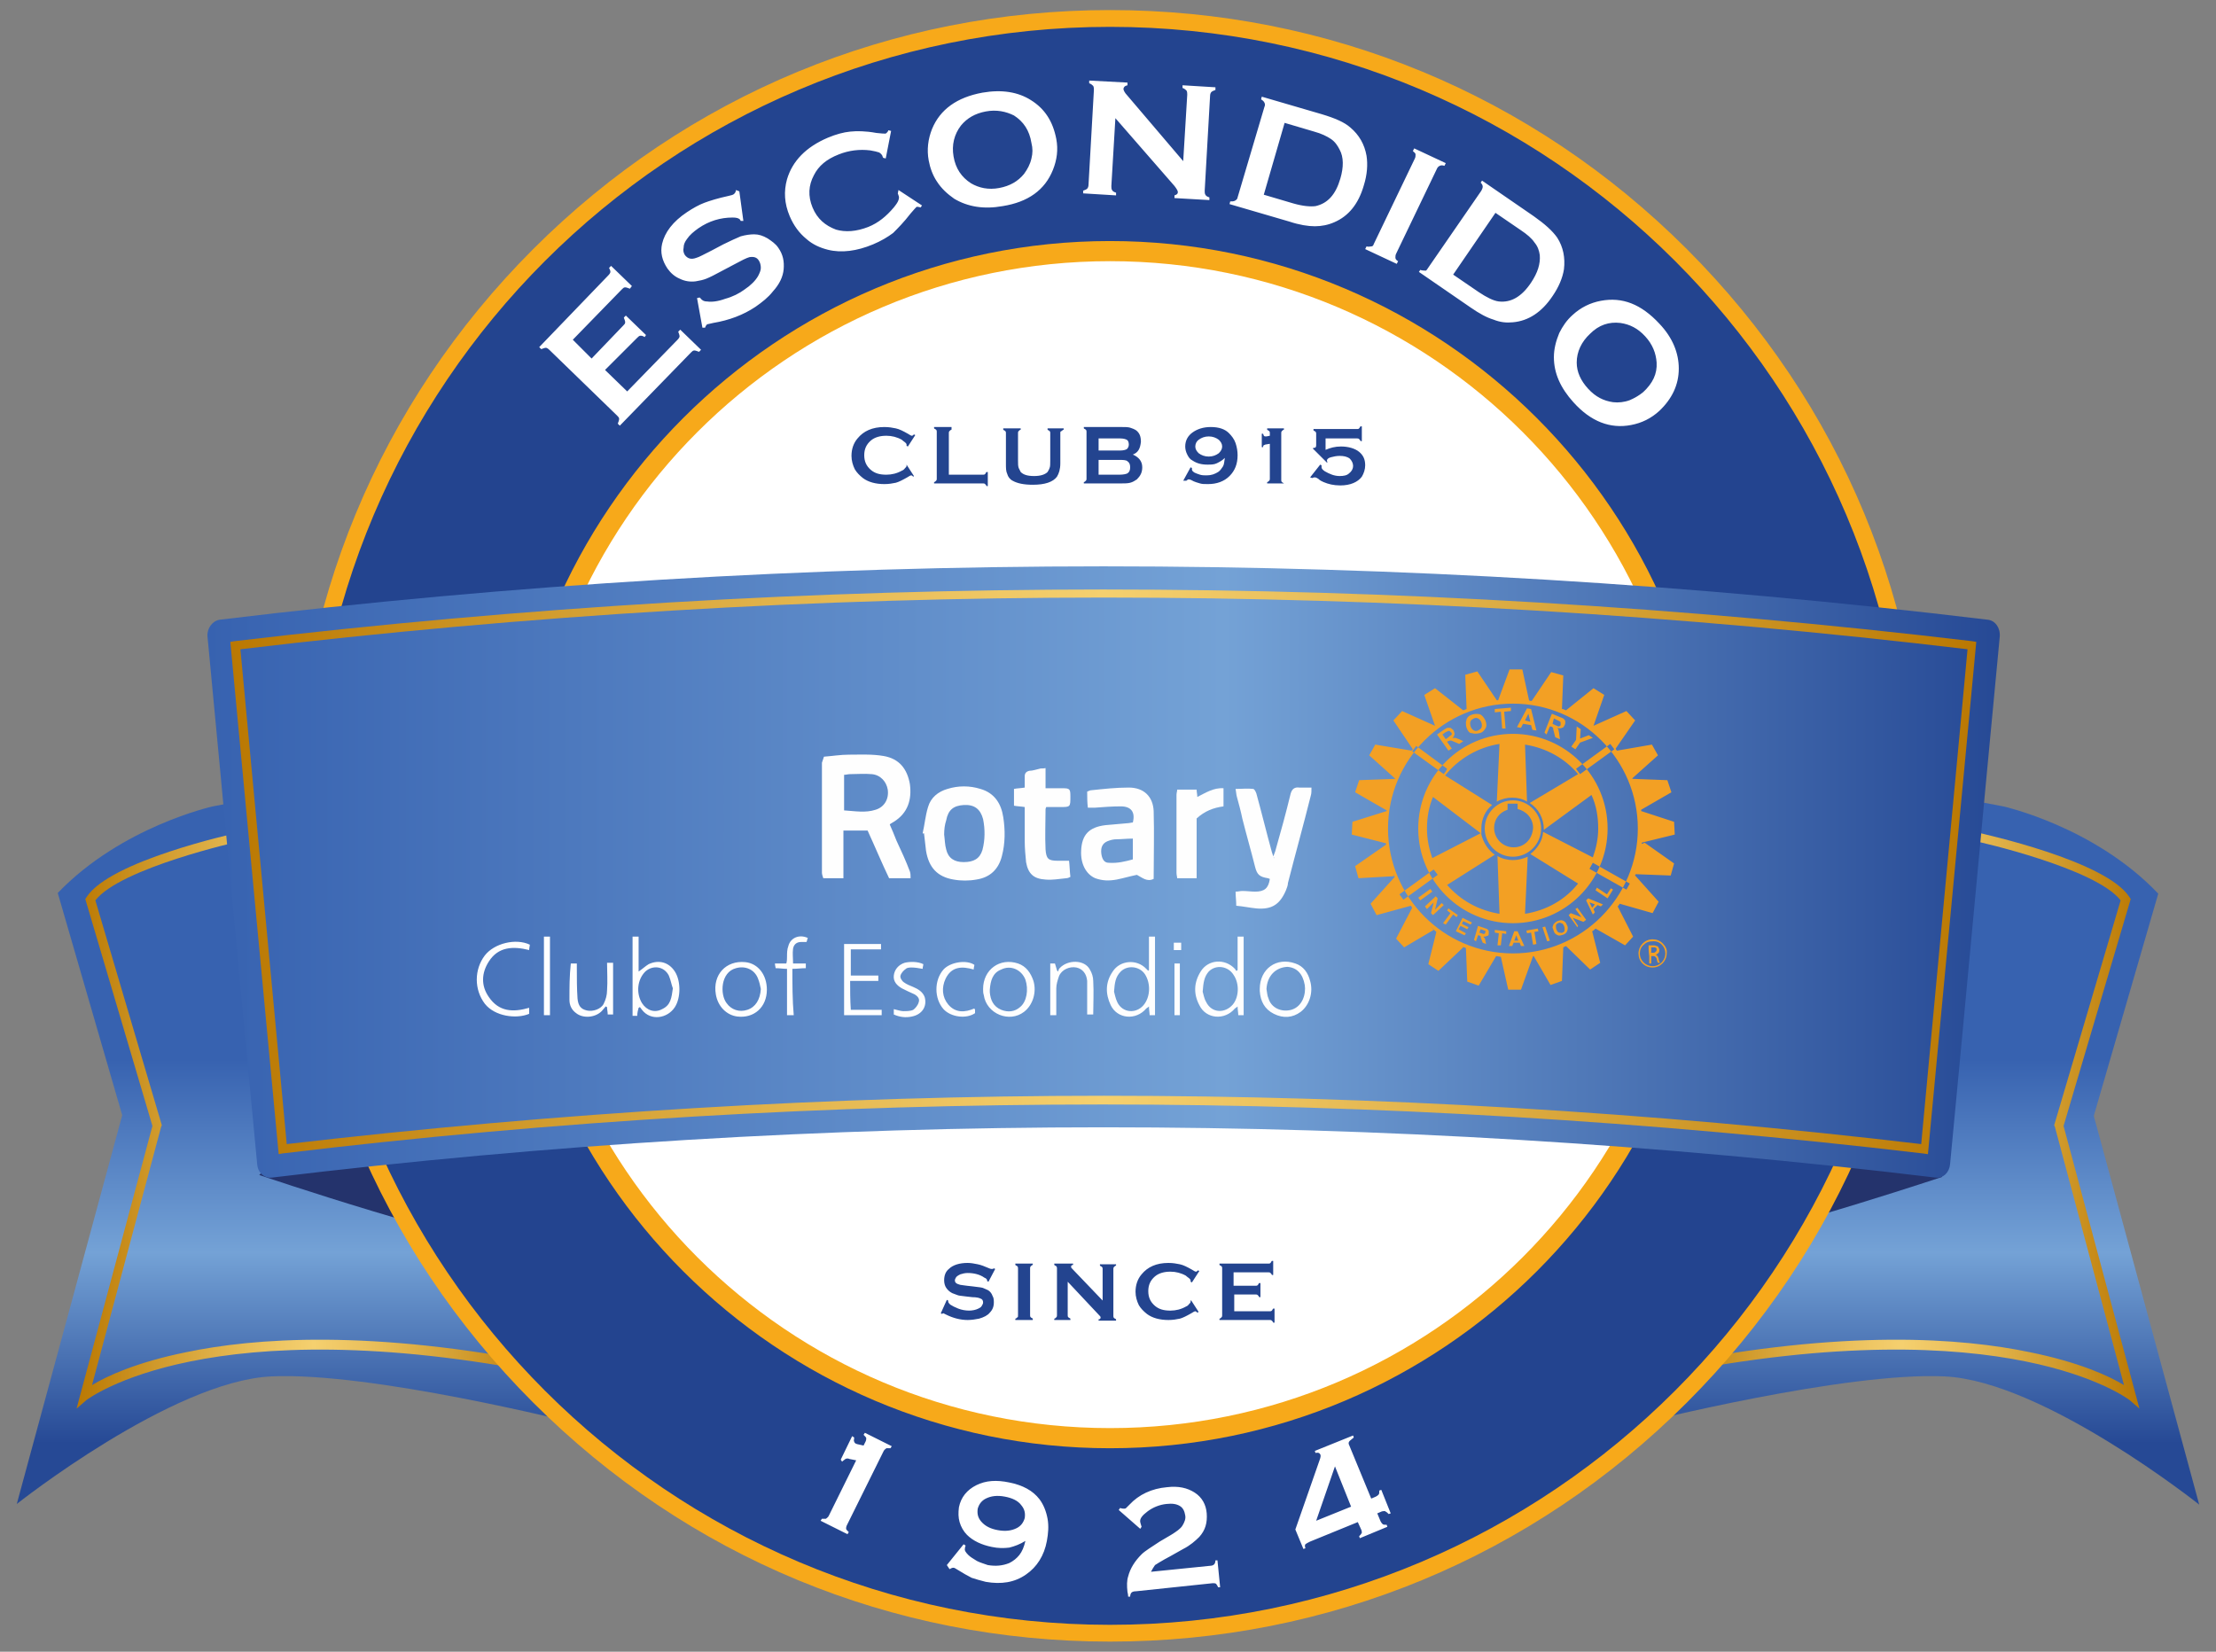 <?xml version="1.0" encoding="utf-8"?>
<!-- Generator: Adobe Illustrator 28.0.0, SVG Export Plug-In . SVG Version: 6.00 Build 0)  -->
<svg version="1.1" id="Layer_1" xmlns="http://www.w3.org/2000/svg" xmlns:xlink="http://www.w3.org/1999/xlink" x="0px" y="0px"
	 viewBox="0 0 330 246" style="enable-background:new 0 0 330 246;" xml:space="preserve">
<rect x="0" y="0" width="330" height="246" fill="#808080" stroke="none"/>
<style type="text/css">
	.st0{fill:url(#SVGID_1_);}
	.st1{fill:#24336C;}
	.st2{fill:url(#SVGID_00000018226823266531597610000014290431838755983754_);}
	.st3{fill:url(#SVGID_00000137108487214259559640000005136792024013909168_);}
	.st4{fill:url(#SVGID_00000101100606544752286740000014560590686825602995_);}
	.st5{fill:#23448F;}
	.st6{fill:#F7A91A;}
	.st7{fill:#FFFFFF;}
	.st8{fill:none;stroke:url(#SVGID_00000041283235597596517760000003414081953046354343_);stroke-width:1.3;stroke-miterlimit:10;}
	.st9{fill:url(#SVGID_00000134938504570464477950000003797504988639247536_);}
	.st10{fill:url(#SVGID_00000122720972765058635650000007183829825396269244_);}
	.st11{fill:#F3A024;}
	.st12{fill:#FEFEFE;}
</style>
<linearGradient id="SVGID_1_" gradientUnits="userSpaceOnUse" x1="43.925" y1="117.021" x2="43.925" y2="239.634">
	<stop  offset="0.332" style="stop-color:#3762B0"/>
	<stop  offset="0.567" style="stop-color:#74A2D6"/>
	<stop  offset="0.799" style="stop-color:#264995"/>
</linearGradient>
<path class="st0" d="M31.7,120.1l28.9-5.5l24.8,97.3c0,0-30.2-7.6-45-6.9S2.5,224,2.5,224l15.7-57.9L8.6,133
	C18.1,123.1,31.7,120.1,31.7,120.1z"/>
<path class="st1" d="M38.6,175c0,0,29.9,10.2,46.8,12.9l-29.8-28.4L38.6,175z"/>
<linearGradient id="SVGID_00000158002280580215147310000018241164032668928913_" gradientUnits="userSpaceOnUse" x1="11.366" y1="166.899" x2="82.088" y2="166.899">
	<stop  offset="0" style="stop-color:#BA7802"/>
	<stop  offset="0.175" style="stop-color:#D19B2D"/>
	<stop  offset="0.392" style="stop-color:#EBC15D"/>
	<stop  offset="0.5" style="stop-color:#F5D06F"/>
	<stop  offset="0.608" style="stop-color:#EBC15D"/>
	<stop  offset="0.825" style="stop-color:#D19B2D"/>
	<stop  offset="1" style="stop-color:#BA7802"/>
</linearGradient>
<path style="fill:url(#SVGID_00000158002280580215147310000018241164032668928913_);" d="M11.4,209.8l11.3-42.1l-10-33.8l0.2-0.3
	c3.5-5.4,21.8-9.4,22.6-9.6l0.3,1.3c-0.2,0-17.9,4-21.6,8.8l9.9,33.5l-0.1,0.2l-10.3,38.5c2.1-1.3,6.6-3.4,14-4.9
	c10-2.1,27.5-3.5,54.3,1.9l-0.3,1.4c-50.8-10.1-68.6,3.7-68.8,3.8L11.4,209.8z"/>
<linearGradient id="SVGID_00000179618829351667002610000010933756757827400624_" gradientUnits="userSpaceOnUse" x1="286.075" y1="117.021" x2="286.075" y2="239.634">
	<stop  offset="0.332" style="stop-color:#3762B0"/>
	<stop  offset="0.567" style="stop-color:#74A2D6"/>
	<stop  offset="0.799" style="stop-color:#264995"/>
</linearGradient>
<path style="fill:url(#SVGID_00000179618829351667002610000010933756757827400624_);" d="M298.3,120.1l-28.9-5.5l-24.8,97.3
	c0,0,30.2-7.6,45-6.9s37.9,19.1,37.9,19.1l-15.7-57.9l9.6-33.1C311.9,123.1,298.3,120.1,298.3,120.1z"/>
<path class="st1" d="M289.6,174.6C289.6,174.6,289.6,174.6,289.6,174.6c0-0.1,0.1-0.1,0.1-0.1c0,0,0,0,0,0c0,0,0.1,0,0.1-0.1
	c0,0,0,0,0,0c0,0,0.1-0.1,0.1-0.1c0,0,0,0,0,0c-1.5-2.4-7.7-11.6-15.4-15.2l-29.8,28.4c15-2.5,39.3-10.5,44.5-12.2
	C289.2,175,289.3,174.7,289.6,174.6z"/>
<linearGradient id="SVGID_00000066500473985308478990000011901283984961141665_" gradientUnits="userSpaceOnUse" x1="247.912" y1="166.899" x2="318.634" y2="166.899">
	<stop  offset="0" style="stop-color:#BA7802"/>
	<stop  offset="0.175" style="stop-color:#D19B2D"/>
	<stop  offset="0.392" style="stop-color:#EBC15D"/>
	<stop  offset="0.5" style="stop-color:#F5D06F"/>
	<stop  offset="0.608" style="stop-color:#EBC15D"/>
	<stop  offset="0.825" style="stop-color:#D19B2D"/>
	<stop  offset="1" style="stop-color:#BA7802"/>
</linearGradient>
<path style="fill:url(#SVGID_00000066500473985308478990000011901283984961141665_);" d="M318.6,209.8l-11.3-42.1l10-33.8l-0.2-0.3
	c-3.5-5.4-21.8-9.4-22.6-9.6l-0.3,1.3c0.2,0,17.9,4,21.6,8.8l-9.9,33.5l0.1,0.2l10.3,38.5c-2.1-1.3-6.6-3.4-14-4.9
	c-10-2.1-27.5-3.5-54.3,1.9l0.3,1.4c50.8-10.1,68.6,3.7,68.8,3.8L318.6,209.8z"/>
<g>
	<circle class="st5" cx="165.3" cy="123" r="120.2"/>
	<path class="st6" d="M165.3,4c65.7,0,119,53.3,119,119s-53.3,119-119,119s-119-53.3-119-119S99.6,4,165.3,4 M165.3,1.5
		c-32.4,0-62.9,12.6-85.9,35.6S43.8,90.6,43.8,123s12.6,62.9,35.6,85.9s53.4,35.6,85.9,35.6s62.9-12.6,85.9-35.6
		s35.6-53.4,35.6-85.9s-12.6-62.9-35.6-85.9S197.8,1.5,165.3,1.5L165.3,1.5z"/>
</g>
<g>
	
		<ellipse transform="matrix(0.924 -0.383 0.383 0.924 -35.547 72.834)" class="st7" cx="165.3" cy="125.8" rx="88.4" ry="88.4"/>
	<path class="st6" d="M165.3,38.9c48,0,86.9,38.9,86.9,86.9s-38.9,86.9-86.9,86.9s-86.9-38.9-86.9-86.9S117.3,38.9,165.3,38.9
		 M165.3,35.9c-49.6,0-89.9,40.3-89.9,89.9s40.3,89.9,89.9,89.9s89.9-40.3,89.9-89.9S214.9,35.9,165.3,35.9L165.3,35.9z"/>
</g>
<linearGradient id="SVGID_00000047033009129294611330000003658515828303009672_" gradientUnits="userSpaceOnUse" x1="34.911" y1="100.597" x2="34.911" y2="100.597">
	<stop  offset="0" style="stop-color:#BA7802"/>
	<stop  offset="0.175" style="stop-color:#D19B2D"/>
	<stop  offset="0.392" style="stop-color:#EBC15D"/>
	<stop  offset="0.5" style="stop-color:#F5D06F"/>
	<stop  offset="0.608" style="stop-color:#EBC15D"/>
	<stop  offset="0.825" style="stop-color:#D19B2D"/>
	<stop  offset="1" style="stop-color:#BA7802"/>
</linearGradient>
<path style="fill:none;stroke:url(#SVGID_00000047033009129294611330000003658515828303009672_);stroke-width:1.3;stroke-miterlimit:10;" d="
	M34.9,100.6"/>
<path class="st7" d="M90.1,55.1l3.3,3.2l7.5-7.7c0.2-0.2,0.3-0.4,0.3-0.5c0-0.2-0.1-0.4-0.2-0.7l0.3-0.3l3.1,3l-0.3,0.3
	c-0.3-0.1-0.5-0.2-0.7-0.2c-0.2,0-0.3,0.1-0.5,0.3L92.3,63.4L92,63.1c0.1-0.3,0.2-0.5,0.2-0.7c0-0.2-0.1-0.3-0.3-0.5l-10.1-9.8
	c-0.2-0.2-0.4-0.3-0.5-0.3c-0.2,0-0.4,0.1-0.7,0.2l-0.3-0.3l10.3-10.7c0.2-0.2,0.3-0.4,0.3-0.5c0-0.2-0.1-0.4-0.2-0.6l0.3-0.3l3.1,3
	L93.8,43c-0.3-0.1-0.5-0.2-0.7-0.2c-0.2,0-0.3,0.1-0.5,0.3l-7.3,7.5l2.8,2.8l4.7-4.9c0.2-0.2,0.3-0.3,0.3-0.5c0-0.2-0.1-0.4-0.2-0.7
	l0.3-0.3l3,2.9L96,50.2C95.7,50,95.5,50,95.4,50c-0.2,0-0.3,0.1-0.5,0.3L90.1,55.1z M110.1,28.5l0.6,4.4l-0.4,0
	c0-0.1-0.1-0.1-0.1-0.2c-0.2-0.2-0.5-0.3-1.1-0.3c-1.8,0-3.5,0.5-5.1,1.6c-0.7,0.5-1.3,1-1.7,1.6c-0.3,0.4-0.5,0.8-0.5,1.3
	c-0.1,0.4,0,0.8,0.2,1.1c0.4,0.5,0.9,0.7,1.7,0.4c0.4-0.1,1.1-0.5,2.3-1.1l1.7-0.9c1-0.5,1.9-0.9,2.6-1.2c0.7-0.2,1.4-0.3,2-0.3
	c0.7,0,1.3,0.2,2,0.6c0.6,0.4,1.2,0.8,1.6,1.4c0.7,1,0.9,2,0.8,3.2c-0.1,1.1-0.6,2.2-1.6,3.3c-0.7,0.9-1.6,1.6-2.6,2.3
	c-1.8,1.2-3.9,2-6.3,2.4c-0.5,0.1-0.8,0.2-0.9,0.2c-0.1,0.1-0.2,0.2-0.3,0.5l-0.4,0l-0.8-4.4l0.4-0.1c0,0.1,0.1,0.1,0.1,0.1
	c0.2,0.3,0.5,0.5,1,0.5c0.7,0.1,1.6,0,2.7-0.4c1.1-0.3,2.1-0.8,2.9-1.4c0.9-0.6,1.6-1.3,2-2c0.2-0.4,0.4-0.8,0.4-1.2
	c0-0.4-0.1-0.8-0.3-1.1c-0.3-0.5-0.8-0.6-1.4-0.5c-0.4,0.1-1.2,0.5-2.3,1.1l-1.7,0.9c-1.1,0.6-1.9,1-2.4,1.2c-0.5,0.2-1,0.3-1.6,0.4
	c-0.8,0.1-1.6,0-2.4-0.4c-0.7-0.3-1.3-0.8-1.8-1.5c-0.8-1.2-1.1-2.4-0.8-3.7c0.4-1.7,1.6-3.3,3.7-4.7c0.9-0.6,1.8-1.1,2.6-1.4
	s2.1-0.7,3.5-1c0.5-0.1,0.8-0.2,0.9-0.3c0.1-0.1,0.3-0.3,0.3-0.6L110.1,28.5z M133.8,28.3l3.5,2.3l-0.2,0.3
	c-0.3-0.1-0.5-0.1-0.6-0.1c-0.1,0.1-0.4,0.4-0.9,1c-1,1.3-1.9,2.2-2.6,2.9c-0.8,0.6-1.8,1.2-3,1.7c-2.4,1-4.7,1.3-6.7,0.8
	c-1.2-0.3-2.3-0.8-3.2-1.6c-1.1-0.9-1.9-2-2.5-3.4c-0.8-1.9-0.9-3.7-0.4-5.5c0.8-2.7,2.8-4.8,6.1-6.2c1.2-0.5,2.3-0.8,3.3-0.9
	c1-0.1,2.3-0.1,3.9,0.2c0.8,0.1,1.2,0.1,1.4,0.1c0.1-0.1,0.3-0.2,0.4-0.5l0.4,0.1l-0.8,4.1l-0.4-0.1c0-0.1-0.1-0.2-0.1-0.3
	c-0.1-0.2-0.3-0.4-0.5-0.5c-0.3-0.1-0.7-0.2-1.3-0.3c-1.6-0.2-3.2,0-4.7,0.6c-1.8,0.7-3,1.7-3.7,3.1c-0.8,1.5-0.9,3.1-0.2,4.8
	c0.7,1.7,1.9,2.7,3.5,3.3c1.4,0.4,3,0.3,4.8-0.4c1.5-0.6,2.7-1.6,3.8-2.9c0.4-0.5,0.6-0.8,0.7-1.1c0.1-0.3,0.1-0.5,0-0.7
	c0-0.1-0.1-0.2-0.1-0.3L133.8,28.3z M146.3,13.8c2.9-0.5,5.3-0.1,7.2,1.1c2.1,1.3,3.3,3.2,3.8,5.8c0.3,1.6,0.1,3.1-0.5,4.6
	c-1.2,3-3.7,4.8-7.5,5.4c-2.8,0.5-5.2,0.1-7.2-1.1c-1-0.7-1.9-1.5-2.6-2.6c-0.6-0.9-1-2-1.2-3.1c-0.3-1.6-0.1-3.2,0.5-4.7
	C140,16.3,142.5,14.5,146.3,13.8z M146.8,16.6c-1.6,0.3-2.8,1-3.7,2.1c-1,1.3-1.4,2.9-1.1,4.6c0.3,1.8,1.2,3.1,2.6,4
	c1.2,0.7,2.6,1,4.2,0.7s2.8-1,3.7-2.1c0.5-0.7,0.9-1.4,1.1-2.3c0.2-0.8,0.2-1.5,0-2.3c-0.3-1.9-1.2-3.2-2.6-4.1
	C149.8,16.6,148.4,16.3,146.8,16.6z M166.1,17.6l-0.6,10.1c0,0.3,0,0.4,0.1,0.6s0.3,0.3,0.6,0.4l0,0.4l-4.9-0.3l0-0.4
	c0.3-0.1,0.5-0.2,0.6-0.3c0.1-0.1,0.2-0.3,0.2-0.6l0.8-14.1c0-0.2,0-0.4-0.1-0.6c-0.1-0.1-0.3-0.3-0.6-0.4l0-0.4l5.7,0.3l0,0.4
	c-0.4,0.1-0.5,0.2-0.6,0.5c0,0.2,0.1,0.4,0.3,0.7l8.6,10.1l0.6-9.9c0-0.2,0-0.4-0.1-0.6c-0.1-0.1-0.3-0.3-0.6-0.4l0-0.4l4.9,0.3
	l0,0.4c-0.3,0.1-0.5,0.2-0.6,0.3c-0.1,0.1-0.2,0.3-0.2,0.6l-0.8,14.1c0,0.3,0,0.4,0.1,0.6s0.3,0.3,0.6,0.4l0,0.4l-5.2-0.3l0-0.4
	c0.3-0.1,0.5-0.2,0.5-0.5c0-0.2-0.2-0.5-0.5-0.9L166.1,17.6z M184.3,29.4l4-13.5c0.1-0.2,0.1-0.4,0-0.6s-0.2-0.3-0.5-0.5l0.1-0.4
	l8.9,2.6c2,0.6,3.4,1.2,4.3,2c1.3,1.1,2.1,2.5,2.4,4.2c0.2,1.3,0.1,2.8-0.4,4.4c-0.8,2.8-2.3,4.6-4.4,5.5c-0.9,0.4-1.9,0.6-2.9,0.6
	c-1,0-2.3-0.2-3.8-0.7l-8.9-2.6l0.1-0.4c0.3,0,0.5,0,0.7-0.1S184.3,29.6,184.3,29.4z M188.2,29l4.4,1.3c1.4,0.4,2.5,0.5,3.3,0.4
	c1.8-0.4,3-1.7,3.7-4.1c0.5-1.7,0.5-3.2-0.1-4.3c-0.3-0.6-0.7-1.2-1.3-1.6c-0.6-0.4-1.4-0.8-2.5-1.1l-4.4-1.3L188.2,29z M204.6,36.3
	l6.1-12.7c0.1-0.2,0.1-0.4,0.1-0.6c0-0.2-0.2-0.3-0.4-0.5l0.2-0.4l4.7,2.2l-0.2,0.4c-0.3-0.1-0.5-0.1-0.7,0s-0.3,0.2-0.4,0.4
	l-6.1,12.7c-0.1,0.2-0.1,0.4-0.1,0.6c0,0.2,0.2,0.4,0.4,0.5l-0.2,0.4l-4.7-2.2l0.2-0.4c0.3,0.1,0.5,0,0.7,0
	C204.4,36.7,204.5,36.6,204.6,36.3z M212.6,40l8-11.6c0.1-0.2,0.2-0.4,0.2-0.6c0-0.2-0.1-0.4-0.3-0.6l0.2-0.3l7.7,5.3
	c1.7,1.2,2.8,2.2,3.5,3.2c0.9,1.4,1.2,3,1,4.7c-0.2,1.3-0.8,2.7-1.7,4c-1.6,2.4-3.6,3.7-5.9,3.9c-1,0.1-1.9,0-2.9-0.4
	c-1-0.3-2.1-0.9-3.4-1.8l-7.7-5.3l0.2-0.3c0.3,0.1,0.5,0.1,0.7,0.1C212.3,40.4,212.5,40.2,212.6,40z M216.4,40.9l3.8,2.6
	c1.2,0.8,2.2,1.3,3,1.4c1.8,0.2,3.4-0.7,4.8-2.8c1-1.5,1.4-2.8,1.3-4.1c-0.1-0.7-0.3-1.3-0.8-1.9c-0.4-0.6-1.1-1.2-2-1.8l-3.8-2.6
	L216.4,40.9z M247.1,48.2c2,2.1,2.9,4.4,2.9,6.7c0,2.4-1,4.5-2.9,6.3c-1.2,1.1-2.6,1.8-4.2,2.1c-3.1,0.6-6-0.5-8.6-3.4
	c-1.9-2.1-2.9-4.3-2.9-6.7c0-1.2,0.3-2.4,0.8-3.6c0.5-1,1.1-1.9,2-2.7c1.2-1.1,2.6-1.8,4.2-2.1C241.6,44.2,244.4,45.3,247.1,48.2z
	 M245,50.1c-1.1-1.2-2.3-1.8-3.7-2c-1.7-0.2-3.2,0.3-4.5,1.6c-1.3,1.2-2,2.7-2,4.3c0,1.4,0.6,2.7,1.7,3.9s2.3,1.8,3.7,2
	c0.8,0.1,1.7,0,2.5-0.3c0.7-0.3,1.4-0.7,2-1.2c1.4-1.3,2.1-2.7,2-4.4C246.6,52.6,246.1,51.3,245,50.1z"/>
<path class="st7" d="M125.2,217.4l1.7-3.5l0.3,0.2c0,0.3-0.1,0.5,0,0.6c0,0.1,0.1,0.2,0.2,0.3c0.1,0,0.2,0.1,0.3,0.1l0.9,0.2
	l0.3-0.6c0.1-0.2,0.1-0.4,0.1-0.5c0-0.1-0.2-0.3-0.4-0.5l0.2-0.3l4,2l-0.2,0.3c-0.3,0-0.5,0-0.6,0c-0.1,0.1-0.3,0.2-0.4,0.4
	l-5.5,11.1c-0.1,0.2-0.1,0.4-0.1,0.5c0,0.1,0.2,0.3,0.4,0.5l-0.2,0.3l-4-2l0.2-0.3c0.3,0,0.5,0,0.6,0c0.1-0.1,0.3-0.2,0.4-0.4
	l4.1-8.3l-1-0.2c-0.2-0.1-0.4-0.1-0.6,0c-0.1,0.1-0.3,0.2-0.5,0.4L125.2,217.4z M141,233.1l2.5-3.1l0.3,0.2
	c-0.1,0.2-0.1,0.3-0.1,0.4c-0.1,0.3,0.1,0.6,0.5,1c0.3,0.3,0.8,0.6,1.3,0.9c0.6,0.3,1.1,0.4,1.6,0.6c1.2,0.2,2.2,0.1,3.2-0.3
	c0.6-0.3,1.1-0.7,1.5-1.2c0.4-0.5,0.7-1.2,0.9-2.1c-0.8,0.5-1.6,0.8-2.4,1c-0.8,0.1-1.7,0.1-2.6-0.1c-1.5-0.3-2.8-0.9-3.7-1.8
	c-0.5-0.5-0.9-1.2-1.1-1.9c-0.2-0.7-0.2-1.4-0.1-2.2c0.3-1.5,1.2-2.6,2.6-3.3c1.4-0.7,3-0.8,4.9-0.4c2,0.4,3.5,1.2,4.5,2.5
	c0.6,0.8,1,1.8,1.2,2.9c0.2,1.1,0.1,2.2-0.1,3.3c-0.4,2.2-1.5,3.9-3.1,5c-1.7,1.2-3.7,1.5-6,1.1c-0.8-0.2-1.5-0.4-2.1-0.6
	c-0.6-0.3-1.3-0.7-2.1-1.2c-0.3-0.2-0.5-0.3-0.6-0.3c-0.1,0-0.2,0-0.4,0.1c-0.1,0.1-0.2,0.1-0.2,0.1L141,233.1z M149.6,222.9
	c-1.1-0.2-2-0.1-2.8,0.3c-0.6,0.3-1,0.8-1.2,1.5c-0.1,0.7,0,1.3,0.5,1.9c0.6,0.7,1.4,1.1,2.5,1.3c1.1,0.2,2,0.1,2.8-0.3
	c0.6-0.3,1-0.8,1.2-1.5c0.1-0.7,0-1.3-0.5-1.9C151.6,223.5,150.7,223.1,149.6,222.9z M171.4,234.1l8.9-0.9c0.2,0,0.4-0.1,0.5-0.2
	c0.1-0.1,0.2-0.3,0.2-0.6l0.3,0l0.4,4l-0.3,0c-0.1-0.2-0.2-0.4-0.3-0.5s-0.3-0.1-0.5-0.1l-11.4,1.2c-0.4,0-0.6,0.1-0.7,0.2
	c-0.1,0.1-0.2,0.3-0.2,0.6l-0.3,0c0-0.4-0.1-0.6-0.1-0.7c-0.1-0.9-0.1-1.7,0.1-2.3c0.3-1.2,1-2.3,2-3.3c0.5-0.5,1.5-1.1,2.7-1.9
	l1.7-1c0.8-0.5,1.4-0.9,1.7-1.4c0.3-0.5,0.5-1,0.4-1.5c-0.1-0.6-0.3-1.1-0.8-1.4c-0.5-0.3-1.1-0.4-2-0.3c-1,0.1-2,0.5-2.8,1.1
	c-0.8,0.6-1.2,1.1-1.1,1.6c0,0.1,0.1,0.3,0.2,0.7l-0.2,0.3l-3.2-2.8l0.2-0.3c0.3,0.1,0.5,0.1,0.6,0.1c0.1,0,0.2,0,0.3-0.1
	c0.1-0.1,0.2-0.2,0.5-0.5c1.4-1.5,3.3-2.4,5.6-2.6c1.7-0.2,3,0.1,4.1,0.8c1.1,0.7,1.7,1.8,1.8,3.1c0.1,1.4-0.2,2.5-1.1,3.5
	c-0.6,0.6-1.4,1.3-2.4,1.8l-1.6,0.9c-0.2,0.1-0.5,0.3-1.1,0.6c-0.7,0.4-1.2,0.7-1.5,0.9C171.8,233.4,171.6,233.7,171.4,234.1z
	 M202.2,226.7l-7.1,2.9c-0.4,0.2-0.6,0.3-0.7,0.4c-0.1,0.1-0.1,0.3,0,0.6l-0.3,0.1l-1.2-2.9l3.6-10.3c0.2-0.5,0.2-0.8,0.1-0.9
	c-0.1-0.2-0.3-0.3-0.7-0.2l-0.1-0.3l5.7-2.3l0.1,0.3c-0.2,0.2-0.4,0.3-0.6,0.5c-0.2,0.2-0.2,0.4-0.1,0.6l3.3,8l0.7-0.3
	c0.2-0.1,0.3-0.2,0.4-0.3c0.1-0.1,0.1-0.3,0.1-0.6l0.3-0.1l1.4,3.5l-0.3,0.1c-0.2-0.2-0.3-0.3-0.5-0.4c-0.1-0.1-0.3,0-0.5,0
	l-0.7,0.3l0.5,1.2c0.1,0.2,0.2,0.3,0.3,0.4c0.1,0.1,0.3,0.1,0.6,0.1l0.1,0.3l-4.1,1.7l-0.1-0.3c0.2-0.2,0.3-0.3,0.4-0.5
	c0-0.1,0-0.3-0.1-0.5L202.2,226.7z M201.2,224.4l-2.4-6l-2.8,8.1L201.2,224.4z"/>
<path class="st5" d="M135,69.2l1.1,1.7L136,71c-0.1-0.1-0.2-0.2-0.3-0.2c-0.1,0-0.3,0.1-0.6,0.3c-0.7,0.4-1.3,0.7-1.7,0.8
	c-0.5,0.1-1,0.2-1.7,0.2c-1.3,0-2.4-0.3-3.2-0.9c-0.5-0.4-0.9-0.8-1.2-1.3c-0.3-0.6-0.5-1.3-0.5-2c0-1,0.3-1.9,0.9-2.6
	c0.9-1.1,2.2-1.7,4-1.7c0.7,0,1.2,0.1,1.7,0.2c0.5,0.1,1.1,0.4,1.8,0.8c0.3,0.2,0.5,0.3,0.6,0.3c0.1,0,0.2-0.1,0.3-0.2l0.2,0.1
	l-1.1,1.7l-0.2-0.1c0-0.1,0-0.1,0-0.2c0-0.1-0.1-0.2-0.2-0.3c-0.1-0.1-0.3-0.2-0.5-0.4c-0.7-0.4-1.5-0.6-2.3-0.6
	c-0.9,0-1.7,0.2-2.3,0.7c-0.7,0.6-1,1.3-1,2.2c0,0.9,0.3,1.6,1,2.2c0.6,0.5,1.3,0.7,2.3,0.7c0.8,0,1.6-0.2,2.3-0.6
	c0.3-0.1,0.4-0.3,0.5-0.4c0.1-0.1,0.2-0.2,0.2-0.3c0,0,0-0.1,0-0.2L135,69.2z M141.3,70.7h5.1c0.1,0,0.2,0,0.3-0.1
	c0.1-0.1,0.1-0.2,0.2-0.3h0.2v2.1h-0.2c0-0.1-0.1-0.2-0.2-0.3c-0.1-0.1-0.2-0.1-0.3-0.1h-7.3v-0.2c0.1,0,0.2-0.1,0.3-0.2
	c0.1-0.1,0.1-0.2,0.1-0.3v-7c0-0.1,0-0.2-0.1-0.3c-0.1-0.1-0.2-0.1-0.3-0.2v-0.2h2.6V64c-0.1,0-0.2,0.1-0.3,0.2
	c-0.1,0.1-0.1,0.2-0.1,0.3V70.7z M157.9,64.4V69c0,0.9-0.2,1.5-0.5,2c-0.6,0.8-1.8,1.2-3.6,1.2c-1.3,0-2.3-0.2-3-0.6
	c-0.4-0.2-0.7-0.6-0.8-1c-0.2-0.4-0.2-0.9-0.2-1.5v-4.6c0-0.1,0-0.2-0.1-0.3c-0.1-0.1-0.2-0.1-0.3-0.2v-0.2h2.6V64
	c-0.1,0-0.2,0.1-0.3,0.2c-0.1,0.1-0.1,0.2-0.1,0.3v4.1c0,0.5,0,0.8,0.1,1.1c0.1,0.2,0.2,0.4,0.3,0.6c0.4,0.4,1,0.6,2,0.6
	c0.9,0,1.6-0.2,2-0.6c0.1-0.2,0.2-0.3,0.3-0.6c0.1-0.2,0.1-0.6,0.1-1.1v-4.1c0-0.1,0-0.2-0.1-0.3c-0.1-0.1-0.2-0.1-0.3-0.2v-0.2h2.4
	V64c-0.1,0-0.2,0.1-0.3,0.2C158,64.2,157.9,64.3,157.9,64.4z M168.7,67.7c0.9,0.4,1.4,1,1.4,1.9c0,0.8-0.3,1.3-0.8,1.8
	c-0.3,0.2-0.6,0.4-1,0.5S167.5,72,167,72h-5.6v-0.2c0.1,0,0.2-0.1,0.3-0.2c0.1-0.1,0.1-0.2,0.1-0.3v-7c0-0.1,0-0.2-0.1-0.3
	c-0.1-0.1-0.2-0.1-0.3-0.2v-0.2h5.6c0.5,0,1,0,1.3,0.1c0.3,0.1,0.6,0.2,0.9,0.4c0.5,0.4,0.7,0.9,0.7,1.7
	C169.8,66.8,169.5,67.4,168.7,67.7z M163.6,67.1h3.2c0.5,0,0.8-0.1,1-0.2c0.2-0.2,0.3-0.4,0.3-0.7c0-0.3-0.1-0.6-0.3-0.7
	c-0.2-0.1-0.5-0.2-1-0.2h-3.2V67.1z M163.6,70.7h3.1c0.6,0,1-0.1,1.2-0.2c0.3-0.2,0.4-0.5,0.4-0.9c0-0.4-0.1-0.7-0.4-0.9
	c-0.2-0.2-0.7-0.2-1.2-0.2h-3.1V70.7z M176.2,71.6l1.1-2l0.2,0.1c0,0.1,0,0.2,0,0.2c0,0.2,0.1,0.3,0.4,0.5c0.2,0.1,0.5,0.2,0.8,0.3
	c0.3,0.1,0.7,0.1,1,0.1c0.7,0,1.2-0.2,1.7-0.5c0.3-0.2,0.5-0.5,0.7-0.8c0.2-0.3,0.2-0.7,0.3-1.3c-0.4,0.4-0.8,0.6-1.2,0.8
	c-0.4,0.2-0.9,0.2-1.4,0.2c-0.9,0-1.6-0.2-2.2-0.6c-0.4-0.2-0.6-0.5-0.8-0.9c-0.2-0.4-0.3-0.8-0.3-1.2c0-0.9,0.4-1.6,1.1-2.1
	c0.7-0.5,1.6-0.8,2.7-0.8c1.2,0,2.1,0.3,2.7,0.9c0.4,0.4,0.8,0.9,1,1.5c0.2,0.6,0.3,1.2,0.3,1.8c0,1.3-0.4,2.3-1.2,3.1
	c-0.8,0.8-1.9,1.2-3.2,1.2c-0.5,0-0.9,0-1.2-0.1s-0.8-0.2-1.3-0.5c-0.2-0.1-0.3-0.1-0.4-0.1c-0.1,0-0.1,0-0.2,0.1
	c-0.1,0-0.1,0.1-0.1,0.1L176.2,71.6z M180,65c-0.6,0-1.1,0.2-1.5,0.5c-0.3,0.2-0.5,0.6-0.5,1c0,0.4,0.2,0.7,0.5,1
	c0.4,0.3,0.9,0.5,1.5,0.5c0.6,0,1.1-0.2,1.5-0.5c0.3-0.3,0.5-0.6,0.5-1c0-0.4-0.2-0.7-0.5-1C181.1,65.2,180.6,65,180,65z
	 M187.9,66.8v-2.2h0.2c0,0.1,0.1,0.2,0.1,0.3c0,0,0.1,0.1,0.2,0.1c0,0,0.1,0,0.2,0l0.5-0.1v-0.4c0-0.1,0-0.2-0.1-0.3
	c-0.1-0.1-0.2-0.1-0.3-0.2v-0.2h2.5V64c-0.1,0-0.2,0.1-0.3,0.2c-0.1,0.1-0.1,0.2-0.1,0.3v7c0,0.1,0,0.2,0.1,0.3
	c0.1,0.1,0.2,0.1,0.3,0.2V72h-2.5v-0.2c0.1,0,0.2-0.1,0.3-0.2c0.1-0.1,0.1-0.2,0.1-0.3v-5.2l-0.6,0.1c-0.1,0-0.2,0.1-0.3,0.1
	c-0.1,0.1-0.1,0.2-0.1,0.3H187.9z M195.1,71.1l1.5-1.9l0.2,0.1c0,0.1,0,0.2,0,0.3c0,0.2,0.2,0.4,0.5,0.6c0.7,0.4,1.4,0.7,2.2,0.7
	c0.6,0,1.1-0.1,1.4-0.4c0.4-0.3,0.6-0.7,0.6-1.1c0-0.4-0.2-0.8-0.5-1.1c-0.4-0.3-0.9-0.4-1.5-0.4c-0.5,0-0.9,0.1-1.3,0.2
	c-0.4,0.1-0.6,0.3-0.6,0.5c0,0.1,0,0.1,0.1,0.2l-0.1,0.1l-2.1-2.1l0.1-0.1c0,0,0.1,0,0.1,0c0.2,0,0.3-0.1,0.3-0.4v-1.7
	c0-0.1,0-0.2-0.1-0.3c-0.1-0.1-0.2-0.1-0.3-0.2v-0.2h6.5c0.1,0,0.2,0,0.3-0.1c0.1-0.1,0.1-0.2,0.2-0.3h0.2v2.2h-0.2
	c0-0.1-0.1-0.2-0.2-0.3c-0.1-0.1-0.2-0.1-0.3-0.1h-4.7V67c0.7-0.3,1.4-0.5,2.3-0.5c1.1,0,2.1,0.3,2.7,0.8c0.6,0.5,0.9,1.1,0.9,2
	c0,0.6-0.2,1.2-0.5,1.7c-0.6,0.8-1.7,1.3-3.2,1.3c-1,0-1.8-0.2-2.5-0.5c-0.2-0.1-0.5-0.2-0.8-0.5c-0.2-0.1-0.3-0.2-0.5-0.2
	c-0.1,0-0.2,0-0.4,0.1L195.1,71.1z"/>
<path class="st5" d="M148.2,189l-1,1.9l-0.2-0.1c0,0,0-0.1,0-0.1c0-0.1-0.1-0.3-0.4-0.4c-0.7-0.5-1.6-0.7-2.5-0.7
	c-0.4,0-0.8,0.1-1.1,0.2c-0.2,0.1-0.4,0.2-0.6,0.4c-0.1,0.2-0.2,0.3-0.2,0.5c0,0.3,0.2,0.5,0.6,0.6c0.2,0.1,0.6,0.1,1.2,0.2l0.9,0.1
	c0.6,0.1,1,0.1,1.4,0.2c0.3,0.1,0.7,0.3,0.9,0.4c0.3,0.2,0.5,0.5,0.6,0.8c0.2,0.3,0.2,0.7,0.2,1c0,0.6-0.2,1.1-0.6,1.5
	c-0.3,0.4-0.9,0.7-1.6,0.9c-0.5,0.1-1.1,0.2-1.7,0.2c-1.1,0-2.2-0.3-3.2-0.8c-0.2-0.1-0.4-0.2-0.4-0.2c-0.1,0-0.1,0-0.2,0.1
	l-0.2-0.1l0.9-2l0.2,0.1c0,0,0,0.1,0,0.1c0,0.2,0.1,0.3,0.3,0.5c0.3,0.2,0.7,0.4,1.2,0.6c0.5,0.2,1.1,0.3,1.6,0.3
	c0.5,0,1-0.1,1.4-0.3c0.2-0.1,0.4-0.2,0.5-0.4c0.1-0.2,0.2-0.3,0.2-0.5c0-0.3-0.1-0.5-0.4-0.6c-0.2-0.1-0.6-0.2-1.2-0.2l-0.9-0.1
	c-0.6-0.1-1.1-0.1-1.3-0.2c-0.3-0.1-0.5-0.2-0.8-0.3c-0.4-0.2-0.7-0.5-0.9-0.8c-0.2-0.3-0.3-0.7-0.3-1.1c0-0.7,0.2-1.3,0.7-1.7
	c0.6-0.6,1.6-0.9,2.8-0.9c0.5,0,1,0.1,1.5,0.2c0.5,0.1,1,0.3,1.7,0.6c0.2,0.1,0.4,0.1,0.4,0.1c0.1,0,0.2,0,0.3-0.1L148.2,189z
	 M151.6,195.9v-7c0-0.1,0-0.2-0.1-0.3c-0.1-0.1-0.2-0.1-0.3-0.2v-0.2h2.6v0.2c-0.1,0-0.2,0.1-0.3,0.2c-0.1,0.1-0.1,0.2-0.1,0.3v7
	c0,0.1,0,0.2,0.1,0.3s0.2,0.1,0.3,0.2v0.2h-2.6v-0.2c0.1,0,0.2-0.1,0.3-0.2C151.6,196.2,151.6,196.1,151.6,195.9z M159,190.9v5
	c0,0.1,0,0.2,0.1,0.3c0.1,0.1,0.2,0.1,0.3,0.2v0.2H157v-0.2c0.1,0,0.2-0.1,0.3-0.2c0.1-0.1,0.1-0.2,0.1-0.3v-7c0-0.1,0-0.2-0.1-0.3
	c-0.1-0.1-0.2-0.1-0.3-0.2v-0.2h2.8v0.2c-0.2,0-0.3,0.1-0.3,0.3c0,0.1,0.1,0.2,0.2,0.3l4.5,4.7V189c0-0.1,0-0.2-0.1-0.3
	c-0.1-0.1-0.2-0.1-0.3-0.2v-0.2h2.4v0.2c-0.1,0-0.2,0.1-0.3,0.2c-0.1,0.1-0.1,0.2-0.1,0.3v7c0,0.1,0,0.2,0.1,0.3
	c0.1,0.1,0.2,0.1,0.3,0.2v0.2h-2.6v-0.2c0.2,0,0.3-0.1,0.3-0.3c0-0.1-0.1-0.2-0.3-0.4L159,190.9z M177.4,193.7l1.1,1.7l-0.2,0.1
	c-0.1-0.1-0.2-0.2-0.3-0.2c-0.1,0-0.3,0.1-0.6,0.3c-0.7,0.4-1.3,0.7-1.7,0.8c-0.5,0.1-1,0.2-1.7,0.2c-1.3,0-2.4-0.3-3.2-0.9
	c-0.5-0.4-0.9-0.8-1.2-1.3c-0.3-0.6-0.5-1.3-0.5-2c0-1,0.3-1.9,0.9-2.6c0.9-1.1,2.2-1.7,4-1.7c0.7,0,1.2,0.1,1.7,0.2
	c0.5,0.1,1.1,0.4,1.8,0.8c0.3,0.2,0.5,0.3,0.6,0.3c0.1,0,0.2-0.1,0.3-0.2l0.2,0.1l-1.1,1.7l-0.2-0.1c0-0.1,0-0.1,0-0.2
	c0-0.1-0.1-0.2-0.2-0.3s-0.3-0.2-0.5-0.4c-0.7-0.4-1.5-0.6-2.3-0.6c-0.9,0-1.7,0.2-2.3,0.7c-0.7,0.6-1,1.3-1,2.2
	c0,0.9,0.3,1.6,1,2.2c0.6,0.5,1.3,0.7,2.3,0.7c0.8,0,1.6-0.2,2.3-0.6c0.3-0.1,0.4-0.3,0.5-0.4c0.1-0.1,0.2-0.2,0.2-0.3
	c0,0,0-0.1,0-0.2L177.4,193.7z M183.8,193v2.3h5.3c0.1,0,0.2,0,0.3-0.1c0.1-0.1,0.1-0.2,0.2-0.3h0.2v2.1h-0.2c0-0.1-0.1-0.2-0.2-0.3
	c-0.1-0.1-0.2-0.1-0.3-0.1h-7.5v-0.2c0.1,0,0.2-0.1,0.3-0.2c0.1-0.1,0.1-0.2,0.1-0.3v-7c0-0.1,0-0.2-0.1-0.3
	c-0.1-0.1-0.2-0.1-0.3-0.2v-0.2h7.3c0.1,0,0.2,0,0.3-0.1c0.1-0.1,0.1-0.2,0.2-0.3h0.2v2.1h-0.2c0-0.1-0.1-0.2-0.2-0.3
	c-0.1-0.1-0.2-0.1-0.3-0.1h-5.2v2h3.3c0.1,0,0.2,0,0.3-0.1c0.1-0.1,0.1-0.2,0.2-0.3h0.2v2.1h-0.2c0-0.1-0.1-0.2-0.2-0.3
	s-0.2-0.1-0.3-0.1H183.8z"/>
<linearGradient id="SVGID_00000023273575975669284270000005570334452016250242_" gradientUnits="userSpaceOnUse" x1="30.912" y1="129.88" x2="297.857" y2="129.88">
	<stop  offset="0" style="stop-color:#3762B0"/>
	<stop  offset="0.567" style="stop-color:#74A2D6"/>
	<stop  offset="1" style="stop-color:#264995"/>
</linearGradient>
<path style="fill:url(#SVGID_00000023273575975669284270000005570334452016250242_);" d="M288.3,175.4c-82.7-10-165.3-10-247.9,0
	c-1,0.1-2-0.7-2.1-2c-2.5-26.2-4.9-52.4-7.4-78.6c-0.1-1.2,0.7-2.3,1.8-2.5c87.7-10.6,175.6-10.6,263.3,0c1.1,0.1,1.9,1.2,1.8,2.5
	c-2.5,26.2-4.9,52.4-7.4,78.6C290.3,174.6,289.4,175.5,288.3,175.4z"/>
<linearGradient id="SVGID_00000051366676739557067800000008337129138124258435_" gradientUnits="userSpaceOnUse" x1="34.355" y1="129.794" x2="294.414" y2="129.794">
	<stop  offset="0" style="stop-color:#BA7802"/>
	<stop  offset="0.175" style="stop-color:#D19B2D"/>
	<stop  offset="0.392" style="stop-color:#EBC15D"/>
	<stop  offset="0.5" style="stop-color:#F5D06F"/>
	<stop  offset="0.608" style="stop-color:#EBC15D"/>
	<stop  offset="0.825" style="stop-color:#D19B2D"/>
	<stop  offset="1" style="stop-color:#BA7802"/>
</linearGradient>
<path style="fill:url(#SVGID_00000051366676739557067800000008337129138124258435_);" d="M41.5,171.9l-7.2-76.3l0.6-0.1
	c42.9-5.1,86.5-7.7,129.4-7.7c42.9,0,86.5,2.6,129.4,7.7l0.6,0.1l-7.2,76.3l-0.7-0.1c-40.6-4.8-81.7-7.3-122.2-7.3
	c-40.5,0-81.6,2.4-122.2,7.3L41.5,171.9z M164.4,163.2c40.3,0,81.3,2.4,121.7,7.2l6.9-73.7c-42.7-5.1-85.9-7.7-128.6-7.7
	c-42.7,0-85.9,2.6-128.6,7.7l6.9,73.7C83.1,165.7,124,163.2,164.4,163.2z"/>
<path class="st11" d="M225.3,109.3c-7.8,0-14.1,6.3-14.1,14.1s6.3,14.1,14.1,14.1s14.1-6.3,14.1-14.1S233.1,109.3,225.3,109.3z
	 M213.4,118.7l7.1,5.4l-7.2,3.7c-0.5-1.4-0.8-2.8-0.8-4.4C212.5,121.7,212.8,120.1,213.4,118.7z M227.1,136.1l0.4-8.5
	c-0.7,0.3-1.4,0.5-2.2,0.5c-0.8,0-1.6-0.2-2.3-0.6l0.3,8.6c-3.1-0.5-5.8-2-7.8-4.3l7.1-4.5c-1-0.7-1.7-1.8-2-3c0-0.1,0-0.2,0-0.3
	c0-0.2,0-0.4,0-0.6c0-1.4,0.6-2.7,1.6-3.5l-7-4.4c2-2.5,4.9-4.2,8.1-4.7l-0.4,8.6c0.7-0.4,1.5-0.6,2.3-0.6c0.8,0,1.6,0.2,2.2,0.6
	l-0.3-8.5c3.2,0.5,6,2.1,7.9,4.4l-7.2,4.3c1.3,0.8,2.1,2.3,2.1,3.9c0,0,0,0.1,0,0.1l7.1-5.2c0.7,1.5,1,3.2,1,5
	c0,1.5-0.3,2.9-0.8,4.3l-7.4-3.8c-0.1,1.4-0.9,2.5-1.9,3.3l7.1,4.4C233.1,134,230.3,135.6,227.1,136.1z M244.5,125.5l4.9-1.2
	l-0.1-1.9l-4.9-1.6c0-0.1,0-0.1,0-0.2l4.5-2.6l-0.6-1.8l-5.2-0.2c0,0,0-0.1,0-0.1l3.8-3.4l-0.9-1.6l-5.2,0.9
	c-0.1-0.1-0.2-0.2-0.2-0.3l2.9-4.2l-1.3-1.4l-4.9,2.2l1.6-4.6l-1.6-1l-4.1,3.3c-0.2-0.1-0.4-0.2-0.6-0.2l0.2-5l-1.8-0.5l-2.9,4.3
	c-0.1,0-0.3,0-0.4-0.1l-1-4.6h-1.9l-1.7,4.6c-0.1,0-0.1,0-0.2,0l-2.9-4.3l-1.8,0.5l0.2,5.1c-0.2,0.1-0.3,0.1-0.5,0.2l-4.2-3.3
	l-1.6,1l1.6,4.6l-4.9-2.2l-1.3,1.4l2.9,4.3c-0.1,0.1-0.1,0.1-0.2,0.2l-5.4-0.9l-0.9,1.6l3.9,3.5c0,0,0,0,0,0l-5.4,0.2l-0.6,1.8
	l4.7,2.7c0,0,0,0,0,0.1l-5.1,1.6l-0.1,1.9l5.1,1.3c0,0.1,0,0.1,0,0.2l-4.6,3.2l0.5,1.8l5.3-0.3c0,0-0.1-0.4-0.3-0.9
	c0.1,0.3,0.2,0.6,0.4,1l-3.6,4l0.9,1.7l5.1-1.4c0.1,0.1,0.1,0.2,0.2,0.3l-2.4,4.6l1.2,1.3l4.4-2.6c0,0-0.2-0.2-0.5-0.5
	c0.3,0.3,0.6,0.5,0.9,0.8l-1.2,4.8l1.5,1l3.7-3.5c0,0,0,0-0.1-0.1c0.2,0.1,0.3,0.1,0.5,0.2l0.2,5l1.7,0.6l2.6-4.4
	c0.2,0,0.5,0.1,0.7,0.1l1.1,4.9h1.9l1.8-5c0,0,0,0,0.1,0l2.5,4.3l1.7-0.6l0.2-5c0.1-0.1,0.3-0.1,0.4-0.2l3.6,3.5l1.5-1l-1.2-4.7
	c0.2-0.1,0.3-0.2,0.5-0.4l4.4,2.5l1.2-1.3l-2.3-4.5c0.1-0.1,0.2-0.2,0.3-0.4l4.9,1.4l0.9-1.7l-3.5-3.9c0-0.1,0-0.1,0.1-0.2l5.2,0.2
	l0.5-1.8l-4.4-3.1C244.4,125.8,244.5,125.7,244.5,125.5z M225.3,142c-10.3,0-18.6-8.4-18.6-18.6c0-10.3,8.4-18.6,18.6-18.6
	c10.3,0,18.6,8.4,18.6,18.6C243.9,133.6,235.6,142,225.3,142z M242.7,131.6l-0.5,0.9l-5.5-3.1l0.5-0.9L242.7,131.6z M235.3,115.3
	l-0.6-0.8l5.1-3.7l0.6,0.8L235.3,115.3z M215,115.3l-4.7-3.4l0.6-0.8l4.6,3.4C215.4,114.8,215.2,115,215,115.3z M213.5,129.5
	l0.6,0.8L209,134l-0.6-0.8L213.5,129.5z M225.3,119.2c-2.3,0-4.2,1.9-4.2,4.2s1.9,4.2,4.2,4.2c2.3,0,4.2-1.9,4.2-4.2
	S227.6,119.2,225.3,119.2z M225.4,126.2c-1.6,0-2.9-1.3-2.9-2.9c0-1.3,0.8-2.3,2-2.7v-0.9h1.5v0.8c1.3,0.3,2.3,1.4,2.3,2.8
	C228.2,125,227,126.2,225.4,126.2z M215.7,111.8l-1.7-2.4l1-0.7c0.3-0.2,0.5-0.3,0.6-0.3c0.1,0,0.3,0,0.4,0c0.1,0.1,0.3,0.2,0.4,0.3
	c0.1,0.2,0.2,0.4,0.2,0.6s-0.1,0.4-0.3,0.6c0.2,0,0.3,0,0.4,0c0.1,0,0.3,0.1,0.6,0.2l0.6,0.3l-0.6,0.4l-0.7-0.3
	c-0.3-0.1-0.4-0.2-0.5-0.2s-0.2,0-0.2,0s-0.2,0.1-0.3,0.1l-0.1,0.1l0.7,1L215.7,111.8z M215.3,110.1l0.4-0.3
	c0.2-0.2,0.4-0.3,0.4-0.3s0.1-0.1,0.1-0.2c0-0.1,0-0.1-0.1-0.2c-0.1-0.1-0.1-0.1-0.2-0.2s-0.2,0-0.3,0c0,0-0.2,0.1-0.4,0.2l-0.4,0.3
	L215.3,110.1z M218.4,108.4c-0.1-0.3-0.1-0.5-0.1-0.8c0-0.2,0.1-0.3,0.1-0.5c0.1-0.2,0.2-0.3,0.3-0.4c0.1-0.1,0.3-0.2,0.6-0.3
	c0.4-0.1,0.8-0.1,1.1,0s0.6,0.5,0.8,0.9c0.2,0.5,0.2,0.9,0,1.2c-0.2,0.3-0.4,0.6-0.9,0.7c-0.4,0.1-0.8,0.1-1.1,0
	C218.8,109.2,218.6,108.9,218.4,108.4z M219,108.2c0.1,0.3,0.3,0.5,0.5,0.6c0.2,0.1,0.4,0.1,0.6,0c0.2-0.1,0.4-0.2,0.5-0.4
	c0.1-0.2,0.1-0.5,0-0.8c-0.1-0.3-0.3-0.5-0.5-0.6c-0.2-0.1-0.4-0.1-0.6,0c-0.2,0.1-0.4,0.2-0.5,0.4
	C218.9,107.6,218.9,107.9,219,108.2z M223.7,108.5l-0.2-2.5l-0.9,0.1l0-0.5l2.4-0.2l0,0.5L224,106l0.2,2.5L223.7,108.5z
	 M228.8,108.8l-0.6-0.1L228,108l-1.2-0.2l-0.3,0.6l-0.6-0.1l1.5-2.8l0.6,0.1L228.8,108.8z M227.9,107.5l-0.3-1.2l-0.5,1L227.9,107.5
	z M230,109.1l1.1-2.8l1.2,0.5c0.3,0.1,0.5,0.2,0.6,0.3c0.1,0.1,0.2,0.2,0.2,0.4c0,0.2,0,0.3-0.1,0.5c-0.1,0.2-0.2,0.4-0.4,0.4
	c-0.2,0.1-0.4,0.1-0.7,0c0.1,0.1,0.2,0.2,0.2,0.4c0,0.1,0.1,0.3,0.1,0.6l0.1,0.7l-0.7-0.3l-0.2-0.8c-0.1-0.3-0.1-0.4-0.1-0.5
	c0-0.1-0.1-0.1-0.1-0.2c-0.1,0-0.1-0.1-0.3-0.1l-0.1,0l-0.5,1.2L230,109.1z M231.2,107.8l0.4,0.2c0.3,0.1,0.4,0.2,0.5,0.2
	c0.1,0,0.1,0,0.2-0.1c0.1,0,0.1-0.1,0.1-0.2c0-0.1,0-0.2,0-0.3c0-0.1-0.1-0.1-0.2-0.2c0,0-0.2-0.1-0.4-0.2l-0.4-0.2L231.2,107.8z
	 M234,111.2l0.7-1l0.1-2l0.6,0.4l-0.1,1.4l1.3-0.5l0.6,0.4l-1.9,0.7l-0.7,1L234,111.2z M211.2,133.7l1.8-1.3l0.3,0.4l-1.8,1.3
	L211.2,133.7z M212.2,135l1.6-1.5l0.3,0.3l-0.4,1.7l1-1l0.3,0.3l-1.6,1.5l-0.3-0.3l0.4-1.6l-1,1L212.2,135z M214.9,137.5l1.1-1.5
	l-0.5-0.4l0.2-0.3l1.4,1l-0.2,0.3l-0.5-0.4l-1.1,1.5L214.9,137.5z M216.8,138.7l1-2l1.4,0.7l-0.2,0.3l-1.1-0.5l-0.2,0.4l1,0.5
	l-0.2,0.3l-1-0.5l-0.3,0.5l1.1,0.6l-0.2,0.3L216.8,138.7z M219.5,140l0.6-2.1l0.9,0.3c0.2,0.1,0.4,0.1,0.5,0.2
	c0.1,0.1,0.2,0.2,0.2,0.3s0,0.2,0,0.4c0,0.2-0.1,0.3-0.3,0.3c-0.1,0.1-0.3,0.1-0.5,0.1c0.1,0.1,0.1,0.2,0.2,0.2
	c0,0.1,0.1,0.2,0.1,0.4l0.1,0.5l-0.5-0.2l-0.2-0.5c-0.1-0.2-0.1-0.3-0.1-0.4c0-0.1-0.1-0.1-0.1-0.1c0,0-0.1-0.1-0.2-0.1l-0.1,0
	l-0.3,0.9L219.5,140z M220.3,138.9l0.3,0.1c0.2,0.1,0.3,0.1,0.4,0.1s0.1,0,0.1-0.1c0,0,0.1-0.1,0.1-0.1c0-0.1,0-0.1,0-0.2
	c0-0.1-0.1-0.1-0.1-0.1c0,0-0.1,0-0.3-0.1l-0.3-0.1L220.3,138.9z M223,140.8l0.2-1.8l-0.6-0.1l0-0.4l1.7,0.2l0,0.4l-0.6-0.1
	l-0.2,1.8L223,140.8z M227,140.9l-0.5,0l-0.2-0.5l-0.9,0l-0.2,0.5l-0.5,0l0.8-2.2l0.5,0L227,140.9z M226.1,140.1l-0.3-0.8l-0.3,0.8
	L226.1,140.1z M228.3,140.7l-0.3-1.8l-0.6,0.1l-0.1-0.4l1.7-0.3l0.1,0.4l-0.6,0.1l0.3,1.8L228.3,140.7z M230.4,140.2l-0.7-2.1
	l0.4-0.1l0.7,2.1L230.4,140.2z M231.4,138.7c-0.1-0.2-0.1-0.4-0.2-0.5c0-0.1,0-0.2,0.1-0.4c0-0.1,0.1-0.2,0.2-0.3
	c0.1-0.1,0.2-0.2,0.4-0.3c0.3-0.1,0.6-0.2,0.8-0.1c0.3,0.1,0.5,0.3,0.6,0.6c0.2,0.3,0.2,0.6,0.1,0.9s-0.3,0.5-0.6,0.6
	c-0.3,0.1-0.6,0.2-0.8,0.1S231.5,139.1,231.4,138.7z M231.8,138.5c0.1,0.2,0.2,0.4,0.4,0.4s0.3,0.1,0.5,0c0.2-0.1,0.3-0.2,0.3-0.4
	c0-0.2,0-0.4-0.1-0.6c-0.1-0.2-0.2-0.4-0.4-0.4c-0.2-0.1-0.3-0.1-0.5,0c-0.2,0.1-0.3,0.2-0.3,0.4
	C231.7,138.1,231.7,138.3,231.8,138.5z M234.9,138.1l-1.3-1.8l0.3-0.3l1.6,0.6l-0.9-1.2l0.3-0.2l1.3,1.8l-0.4,0.3l-1.6-0.6l0.8,1.2
	L234.9,138.1z M238.7,134.7l-0.3,0.3l-0.5-0.2l-0.6,0.6l0.2,0.5l-0.3,0.3l-1-2.1l0.3-0.3L238.7,134.7z M237.5,134.7l-0.8-0.3
	l0.4,0.8L237.5,134.7z M239.4,133.8l-1.8-1.2l0.2-0.4l1.5,1l0.6-0.9l0.3,0.2L239.4,133.8z M247.6,140.5c-0.4-0.4-0.9-0.6-1.5-0.6
	c0,0,0,0,0,0c-1.2,0-2.1,1-2.1,2.1c0,0.6,0.2,1.1,0.6,1.5c0.4,0.4,0.9,0.6,1.5,0.6c0,0,0,0,0,0c1.2,0,2.1-1,2.1-2.1
	C248.3,141.4,248,140.9,247.6,140.5z M248,142c0,1-0.8,1.9-1.9,1.9c-1,0-1.9-0.8-1.9-1.9c0-0.5,0.2-1,0.6-1.3
	c0.4-0.4,0.8-0.5,1.3-0.5c0,0,0,0,0,0C247.2,140.1,248,141,248,142z M245.5,140.8c0.1,0,0.1,0,0.2,0c0.2,0,0.3,0,0.5,0
	c0.2,0,0.3,0,0.5,0.1c0.1,0,0.3,0.1,0.3,0.3c0.1,0.1,0.1,0.2,0.1,0.3c0,0.1,0,0.3-0.1,0.4c-0.1,0.1-0.2,0.2-0.4,0.3c0,0,0,0,0,0
	c0,0,0,0,0,0c0,0,0,0,0,0c0.1,0.1,0.2,0.1,0.3,0.3c0,0.1,0.1,0.2,0.1,0.3c0,0.2,0.1,0.4,0.2,0.6c0,0,0,0,0,0c0,0,0,0,0,0
	c-0.1,0-0.2,0-0.3,0c0,0,0,0,0,0c0-0.1-0.1-0.1-0.1-0.2c0-0.1-0.1-0.3-0.1-0.4c0-0.1,0-0.1-0.1-0.2c-0.1-0.1-0.2-0.2-0.3-0.2
	c-0.1,0-0.1,0-0.2,0c-0.1,0-0.1,0-0.2,0c0,0.4,0,0.7,0,1.1c0,0,0,0,0,0c-0.1,0-0.2,0-0.3,0c0,0,0,0,0,0c0-0.4,0-0.8,0-1.1
	C245.5,141.7,245.5,141.2,245.5,140.8C245.5,140.8,245.5,140.8,245.5,140.8z M245.8,141.9C245.8,141.9,245.8,141.9,245.8,141.9
	c0.1,0,0.2,0,0.3,0c0.1,0,0.1,0,0.2,0c0.1,0,0.2-0.1,0.3-0.2c0.1-0.1,0.1-0.2,0.1-0.3c0-0.1,0-0.2-0.1-0.2c-0.1-0.1-0.2-0.1-0.2-0.1
	c-0.2,0-0.3,0-0.5,0c0,0,0,0,0,0c0,0.3,0,0.5,0,0.8C245.8,141.8,245.8,141.9,245.8,141.9z"/>
<path class="st12" d="M122.7,112.7c1.3-0.1,2.5-0.3,3.7-0.3c1.7,0,3.5-0.1,5.2,0.2c2.3,0.4,3.5,1.9,3.9,4.2c0.3,2.3-0.3,4.3-2.4,5.6
	c-0.2,0.1-0.3,0.2-0.5,0.3c0,0,0,0-0.1,0.1c0.3,0.7,0.7,1.6,1,2.4c0.7,1.5,1.4,3,2,4.6c0.1,0.3,0.1,0.6,0.1,1c-1.1,0-2.1,0-3.2,0
	c-1.1-2.3-2.1-4.7-3.2-7.1c-1.2,0-2.3,0-3.6,0c0,2.3,0,4.7,0,7.1c-1,0-1.9,0-3,0c-0.1-0.3-0.2-0.6-0.2-0.8c0-5.5,0-10.9,0-16.4
	C122.5,113.3,122.6,113,122.7,112.7z M125.7,120.7c1.6,0.1,3.2,0.4,4.7-0.1c1.3-0.4,2-1.6,1.8-3c-0.2-1.2-1.1-2.2-2.4-2.3
	c-1.1-0.1-2.1,0-3.2,0c-0.3,0-0.6,0.1-0.9,0.1C125.7,117.3,125.7,119,125.7,120.7z M189.7,127.8c-0.1-0.3-0.2-0.6-0.3-0.9
	c-0.8-2.9-1.5-5.8-2.3-8.7c-0.1-0.3-0.3-0.7-0.5-0.7c-0.8-0.1-1.6,0-2.6,0c0.1,0.5,0.1,0.9,0.2,1.2c0.3,1.1,0.6,2.2,0.8,3.2
	c0.6,2.4,1.3,4.8,1.9,7.2c0.3,1.2,0.7,1.5,1.9,1.7c0.1,0,0.2,0.1,0.3,0.1c-0.2,1.4-0.8,1.9-2.2,1.9c-0.6,0-1.2-0.1-1.9-0.1
	c-0.3,0-0.6,0.1-1,0.1c0,0.7,0.1,1.4,0.1,2.1c1.1,0.1,2,0.3,3,0.4c2.3,0.2,3.5-0.6,4.4-2.7c0.1-0.3,0.3-0.7,0.3-1.1
	c1.1-4.3,2.3-8.6,3.4-13c0.1-0.3,0.1-0.7,0.1-1.2c-0.7,0-1.3,0-1.8,0c-0.7-0.1-1.1,0.2-1.3,0.9c-0.7,2.9-1.5,5.8-2.3,8.6
	c-0.1,0.3-0.2,0.5-0.3,0.8C189.8,127.8,189.8,127.8,189.7,127.8z M171.8,130.9c-1,0.5-1.7-0.2-2.5-0.6c-1,0.2-2,0.5-3,0.7
	c-1.1,0.2-2.1,0.2-3.2-0.2c-1.4-0.6-2.2-2.2-2.1-4.1c0.1-2.4,1.2-3.5,3.6-3.8c1.1-0.1,2.3-0.2,3.4-0.3c0.2,0,0.5-0.1,0.7-0.1
	c0.4-1.6-0.3-2.4-1.8-2.4c-1.3,0-2.6,0.1-3.9,0.2c-0.3,0-0.6,0-1,0c-0.1-0.8-0.1-1.6-0.1-2.4c0.3-0.1,0.4-0.2,0.6-0.2
	c1.9-0.2,3.7-0.4,5.6-0.4c2.2,0,3.6,1.3,3.7,3.5C171.9,124.1,171.8,127.5,171.8,130.9z M168.7,124.9c-0.9,0-1.7,0.1-2.4,0.1
	c-0.5,0-0.9,0.1-1.4,0.3c-0.7,0.3-1,0.9-0.9,1.8c0.1,0.8,0.4,1.4,1.1,1.4c1.3,0.1,2.5-0.2,3.6-0.5
	C168.7,126.9,168.7,126,168.7,124.9z M137.4,124.1c0.3-1.3,0.4-2.6,0.8-3.9c0.4-1.4,1.5-2.3,2.9-2.7c1.6-0.5,3.3-0.5,4.9,0
	c2.1,0.6,3.1,2.2,3.4,4.2c0.3,1.9,0.3,3.9-0.2,5.8c-0.5,2-1.8,3.2-3.8,3.5c-1.1,0.2-2.3,0.2-3.4,0c-2.4-0.4-3.7-1.8-4.1-4.3
	c-0.1-0.9-0.2-1.7-0.3-2.6C137.4,124.2,137.4,124.1,137.4,124.1z M140.6,124.3c0.1,0.7,0.1,1.5,0.3,2.2c0.3,1.3,1.2,1.9,2.6,1.9
	c1.5,0,2.4-0.5,2.8-1.8c0.4-1.5,0.4-3.1,0.1-4.6c-0.4-1.5-1.3-2.2-2.9-2.1c-1.5,0.1-2.3,0.7-2.6,2.3
	C140.7,122.8,140.6,123.5,140.6,124.3z M154.8,114.5c-0.5,0.1-1,0.3-1.5,0.3c-0.5,0.1-0.7,0.4-0.7,0.8c0,0.6,0,1.1,0,1.7
	c-0.6,0.1-1.1,0.1-1.6,0.2c0,0.9,0,1.6,0,2.5c0.5,0.1,1,0.1,1.6,0.2c0,0.3,0,0.5,0,0.7c0,1.5,0,2.9,0,4.4c0,1,0.1,2.1,0.2,3.1
	c0.3,1.7,1.1,2.5,2.9,2.6c1,0.1,2-0.1,3.1-0.2c0.2,0,0.4-0.1,0.6-0.2c-0.1-0.8-0.1-1.6-0.2-2.4c-0.7,0-1.2,0-1.7,0
	c-1.4,0-1.7-0.3-1.8-1.7c-0.1-2,0-4,0-5.9c0-0.1,0-0.2,0.1-0.4c0.7,0,1.4,0,2.1,0c1.5,0,1.5,0,1.5-1.6c0-1.1-0.1-1.2-1.2-1.2
	c-0.8,0-1.6,0-2.5,0c0-1,0-1.9,0-3C155.3,114.5,155,114.4,154.8,114.5z"/>
<path class="st12" d="M178.2,117.6c0,0.4,0.1,0.7,0.1,1.1c1.2-0.6,2.4-1.4,3.9-1.3c0,0.9,0,1.7,0,2.7c-1.5,0.2-2.8,0.7-4,1.8
	c0,2.9,0,5.8,0,8.9c-1,0-1.9,0-2.9,0c0-0.2-0.1-0.5-0.1-0.8c0-3.9,0-7.7,0-11.6c0-0.3,0.1-0.5,0.1-0.8
	C176.3,117.6,177.2,117.6,178.2,117.6z"/>
<path class="st12" d="M184.3,139.5c0.4,0,0.6,0,0.9,0c0,3.9,0,7.8,0,11.7c-0.2,0-0.5,0-0.8,0c0-0.4-0.1-0.8-0.1-1.3
	c-0.2,0.2-0.3,0.2-0.4,0.3c-1.5,1.8-4.3,1.6-5.3-0.5c-0.9-1.7-0.8-3.4,0.2-5c1.1-1.8,3.6-2,5.1-0.4c0.1,0.1,0.1,0.2,0.2,0.3
	c0.1,0,0.1-0.1,0.2-0.1C184.3,142.9,184.3,141.2,184.3,139.5z M179.1,147.7c0.1,0.3,0.2,1,0.5,1.5c0.8,1.7,2.8,1.8,4,0.4
	c0.9-1.1,1-3.1,0.1-4.4c-0.8-1.3-2.6-1.6-3.7-0.5C179.3,145.5,179.2,146.4,179.1,147.7z M171.1,144.5c0-1.7,0-3.3,0-5
	c0.3,0,0.6,0,0.9,0c0,3.9,0,7.8,0,11.7c-0.2,0-0.5,0-0.8,0c0-0.4-0.1-0.8-0.1-1.3c-0.2,0.2-0.3,0.2-0.4,0.3
	c-1.5,1.8-4.3,1.6-5.3-0.5c-0.8-1.7-0.8-3.4,0.3-5c1.1-1.7,3.6-1.9,5-0.4c0.1,0.1,0.2,0.2,0.3,0.3
	C171,144.5,171.1,144.5,171.1,144.5z M165.9,147.7c0.1,0.3,0.2,1,0.5,1.6c0.8,1.6,2.8,1.7,3.9,0.4c1-1.2,1.1-3.2,0.2-4.6
	c-0.8-1.2-2.6-1.4-3.6-0.4C166.1,145.5,166,146.4,165.9,147.7z M94.2,139.5c0.3,0,0.6,0,0.9,0c0,1.7,0,3.4,0,5.2
	c0.6-0.4,1-0.8,1.5-1.1c1.5-0.7,3-0.3,3.9,1.1c0.9,1.4,0.9,3.9,0,5.3c-1.1,1.7-3.6,2.1-4.9,0.4c-0.1-0.1-0.2-0.3-0.3-0.4
	c-0.1,0-0.1,0.1-0.2,0.1c-0.1,0.4-0.2,0.7-0.2,1.2c-0.2,0-0.5,0-0.7,0C94.2,147.3,94.2,143.4,94.2,139.5z M100.2,147.2
	c-0.2-0.5-0.3-1.2-0.6-1.9c-0.7-1.4-2.4-1.6-3.5-0.6c-1.2,1.2-1.4,3.2-0.5,4.7c0.7,1.1,1.9,1.5,3,0.9
	C99.9,149.7,100,148.6,100.2,147.2z M126.6,146.1c1.4,0,2.8,0,4.2,0c0-0.3,0-0.5,0-0.8c-1.4,0-2.7,0-4.1,0c0-1.3,0-2.6,0-3.9
	c1.5,0,3,0,4.5,0c0-0.3,0-0.6,0-0.8c-1.9,0-3.7,0-5.5,0c0,3.6,0,7.1,0,10.6c1.9,0,3.8,0,5.6,0c0-0.3,0-0.5,0-0.8c-1.6,0-3.1,0-4.6,0
	C126.6,148.9,126.6,147.6,126.6,146.1z M146.4,147.3c0-2.9,2.5-4.7,5.2-3.8c1.2,0.4,1.9,1.4,2.3,2.6c0.5,1.7-0.1,3.6-1.4,4.6
	c-2.2,1.7-5.6,0.3-6-2.5C146.4,147.9,146.4,147.6,146.4,147.3z M147.4,147.4c0,0.1,0,0.3,0,0.4c0.1,1.1,0.5,2.1,1.7,2.6
	c1,0.4,2,0.3,2.8-0.4c1-0.8,1.3-2.6,0.8-4.1c-0.6-1.5-2.2-2.2-3.6-1.5C147.8,144.9,147.5,146.1,147.4,147.4z M114.2,147.4
	c0,2.6-1.9,4.3-4.4,4c-1.6-0.2-2.9-1.5-3.2-3.3c-0.5-2.9,1.5-5.1,4.4-4.8C112.9,143.5,114.2,145.2,114.2,147.4z M113.3,147.3
	c-0.1-0.5-0.2-1-0.4-1.5c-0.5-1.4-1.9-2-3.3-1.6c-2.3,0.6-2.4,3.9-1.4,5.2c0.7,1,1.9,1.4,3.1,1C112.5,150,113.2,148.9,113.3,147.3z
	 M187.6,147.3c0-3,2.5-4.8,5.3-3.8c1.2,0.4,1.9,1.4,2.2,2.6c0.5,1.7-0.1,3.6-1.4,4.6c-1.2,0.9-2.6,1-4,0.3c-1.4-0.7-2-1.9-2.1-3.4
	C187.6,147.6,187.6,147.5,187.6,147.3z M188.6,147.3c0.1,0.5,0.1,1,0.3,1.4c0.4,1.4,1.9,2.1,3.4,1.7c1.7-0.5,2.2-2.4,2-3.7
	c-0.3-1.7-1.2-2.6-2.6-2.7C189.9,144.1,188.7,145.4,188.6,147.3z M72.8,148.5c-1.2-1.7-1.1-3.6,0-5.3c1.4-2.2,3.6-2.3,6-1.7
	c0-0.3,0.1-0.6,0.1-0.8c-2.1-1-5.3-0.2-6.7,1.6c-1.6,2.1-1.6,5.1,0,7.2c1.5,1.9,4.7,2.3,6.6,1.5c0-0.3,0-0.6,0-0.9
	C76.4,150.8,74.3,150.7,72.8,148.5z M162.8,146.1c0-0.6-0.2-1.2-0.5-1.7c-0.8-1.5-3.3-1.5-4.5-0.2c-0.1,0.1-0.2,0.3-0.2,0.5
	c-0.1-0.1-0.2-0.1-0.2-0.2c-0.1-0.3-0.2-0.7-0.3-1c-0.2,0-0.4,0-0.7,0c0,2.6,0,5.1,0,7.7c0.3,0,0.6,0,0.9,0c0-1.4,0-2.7,0-4
	c0-0.6,0.2-1.2,0.4-1.8c0.4-1,1.6-1.5,2.6-1.3c0.9,0.2,1.5,0.9,1.6,2c0,0.2,0,0.5,0,0.7c0,1.2,0,2.4,0,3.6c0,0.2,0,0.5,0,0.7
	c0.3,0,0.6,0,0.9,0C162.8,149.5,162.9,147.8,162.8,146.1z M84.8,148.9c0,0.8,0.3,1.5,1,2c1,0.8,2.8,0.7,3.8-0.3
	c0.2-0.2,0.4-0.5,0.6-0.7c0.1,0,0.1,0.1,0.2,0.1c0,0.4,0.1,0.7,0.1,1.1c0.3,0,0.6,0,0.8,0c0-2.6,0-5.1,0-7.7c-0.3,0-0.6,0-0.9,0
	c0,1.4,0.1,2.7,0,4.1c0,0.7-0.2,1.4-0.5,2c-0.4,0.8-1.6,1.2-2.5,1c-0.9-0.2-1.3-0.7-1.4-1.8c-0.1-1.5-0.1-2.9-0.1-4.4
	c0-0.3,0-0.5,0-0.8c-0.3,0-0.6,0-0.9,0C84.8,145.4,84.8,147.1,84.8,148.9z M118,144.3c0.7,0,1.3-0.1,2-0.1c0-0.3,0-0.5,0-0.7
	c-0.7,0-1.3,0-1.9,0c0-0.8-0.1-1.5,0-2.2c0.1-0.6,0.5-1,1.2-1c0.2,0,0.5,0,0.8,0c0.1-0.2,0.1-0.4,0.2-0.6c-1.3-0.6-2.6,0-2.9,1.2
	c-0.2,0.5-0.2,1.1-0.2,1.6c0,0.3,0,0.6-0.1,1c-0.6,0-1.1,0-1.7,0c0,0.3,0.1,0.5,0.1,0.7c0.6,0,1.1,0.1,1.7,0.1c0,2.3,0,4.6,0,6.9
	c0.4,0,0.6,0,1,0C118,148.9,118,146.6,118,144.3z M135.8,151.4c1.5-0.3,2.3-1.5,1.9-2.9c-0.3-0.8-1-1.2-1.7-1.5
	c-0.5-0.2-1-0.4-1.4-0.7c-0.3-0.2-0.6-0.7-0.5-1c0.1-0.4,0.5-0.8,0.8-1c0.2-0.2,0.6-0.2,0.9-0.2c0.5,0,1,0.1,1.6,0.2
	c0-0.3,0.1-0.5,0.1-0.7c-0.8-0.4-2-0.4-2.8-0.2c-0.9,0.3-1.5,1-1.6,1.9c-0.1,0.9,0.5,1.5,1.2,1.9c0.6,0.3,1.2,0.6,1.9,0.9
	c0.5,0.3,0.8,0.7,0.6,1.2c-0.1,0.4-0.5,0.9-0.8,1.1c-0.4,0.2-1,0.2-1.5,0.2c-0.4,0-0.9-0.2-1.4-0.3c0,0.3,0,0.5,0,0.8
	C134,151.5,134.9,151.6,135.8,151.4z M140.5,144.4c-1.4,1.6-1.4,4.3,0,5.9c1.1,1.2,3.4,1.5,4.7,0.6c0-0.2,0-0.3,0-0.5
	c0-0.1-0.1-0.1-0.1-0.2c-1.4,0.6-2.8,0.7-3.9-0.6c-0.9-1.1-1-2.5-0.4-3.8c0.9-1.9,2.5-1.9,4.2-1.4c0-0.3,0.1-0.5,0.1-0.7
	C143.9,142.9,141.5,143.3,140.5,144.4z M81,151.2c0.3,0,0.6,0,0.9,0c0-3.9,0-7.8,0-11.7c-0.3,0-0.5,0-0.9,0
	C81,143.4,81,147.3,81,151.2z M174.9,151.2c0.3,0,0.6,0,0.8,0c0-2.6,0-5.2,0-7.7c-0.3,0-0.5,0-0.8,0
	C174.9,146.1,174.9,148.6,174.9,151.2z M175.9,140.4c-0.4,0-0.7,0-1.1,0c0,0.4,0,0.7,0,1.1c0.4,0,0.7,0,1.1,0
	C175.9,141.1,175.9,140.7,175.9,140.4z"/>
</svg>
